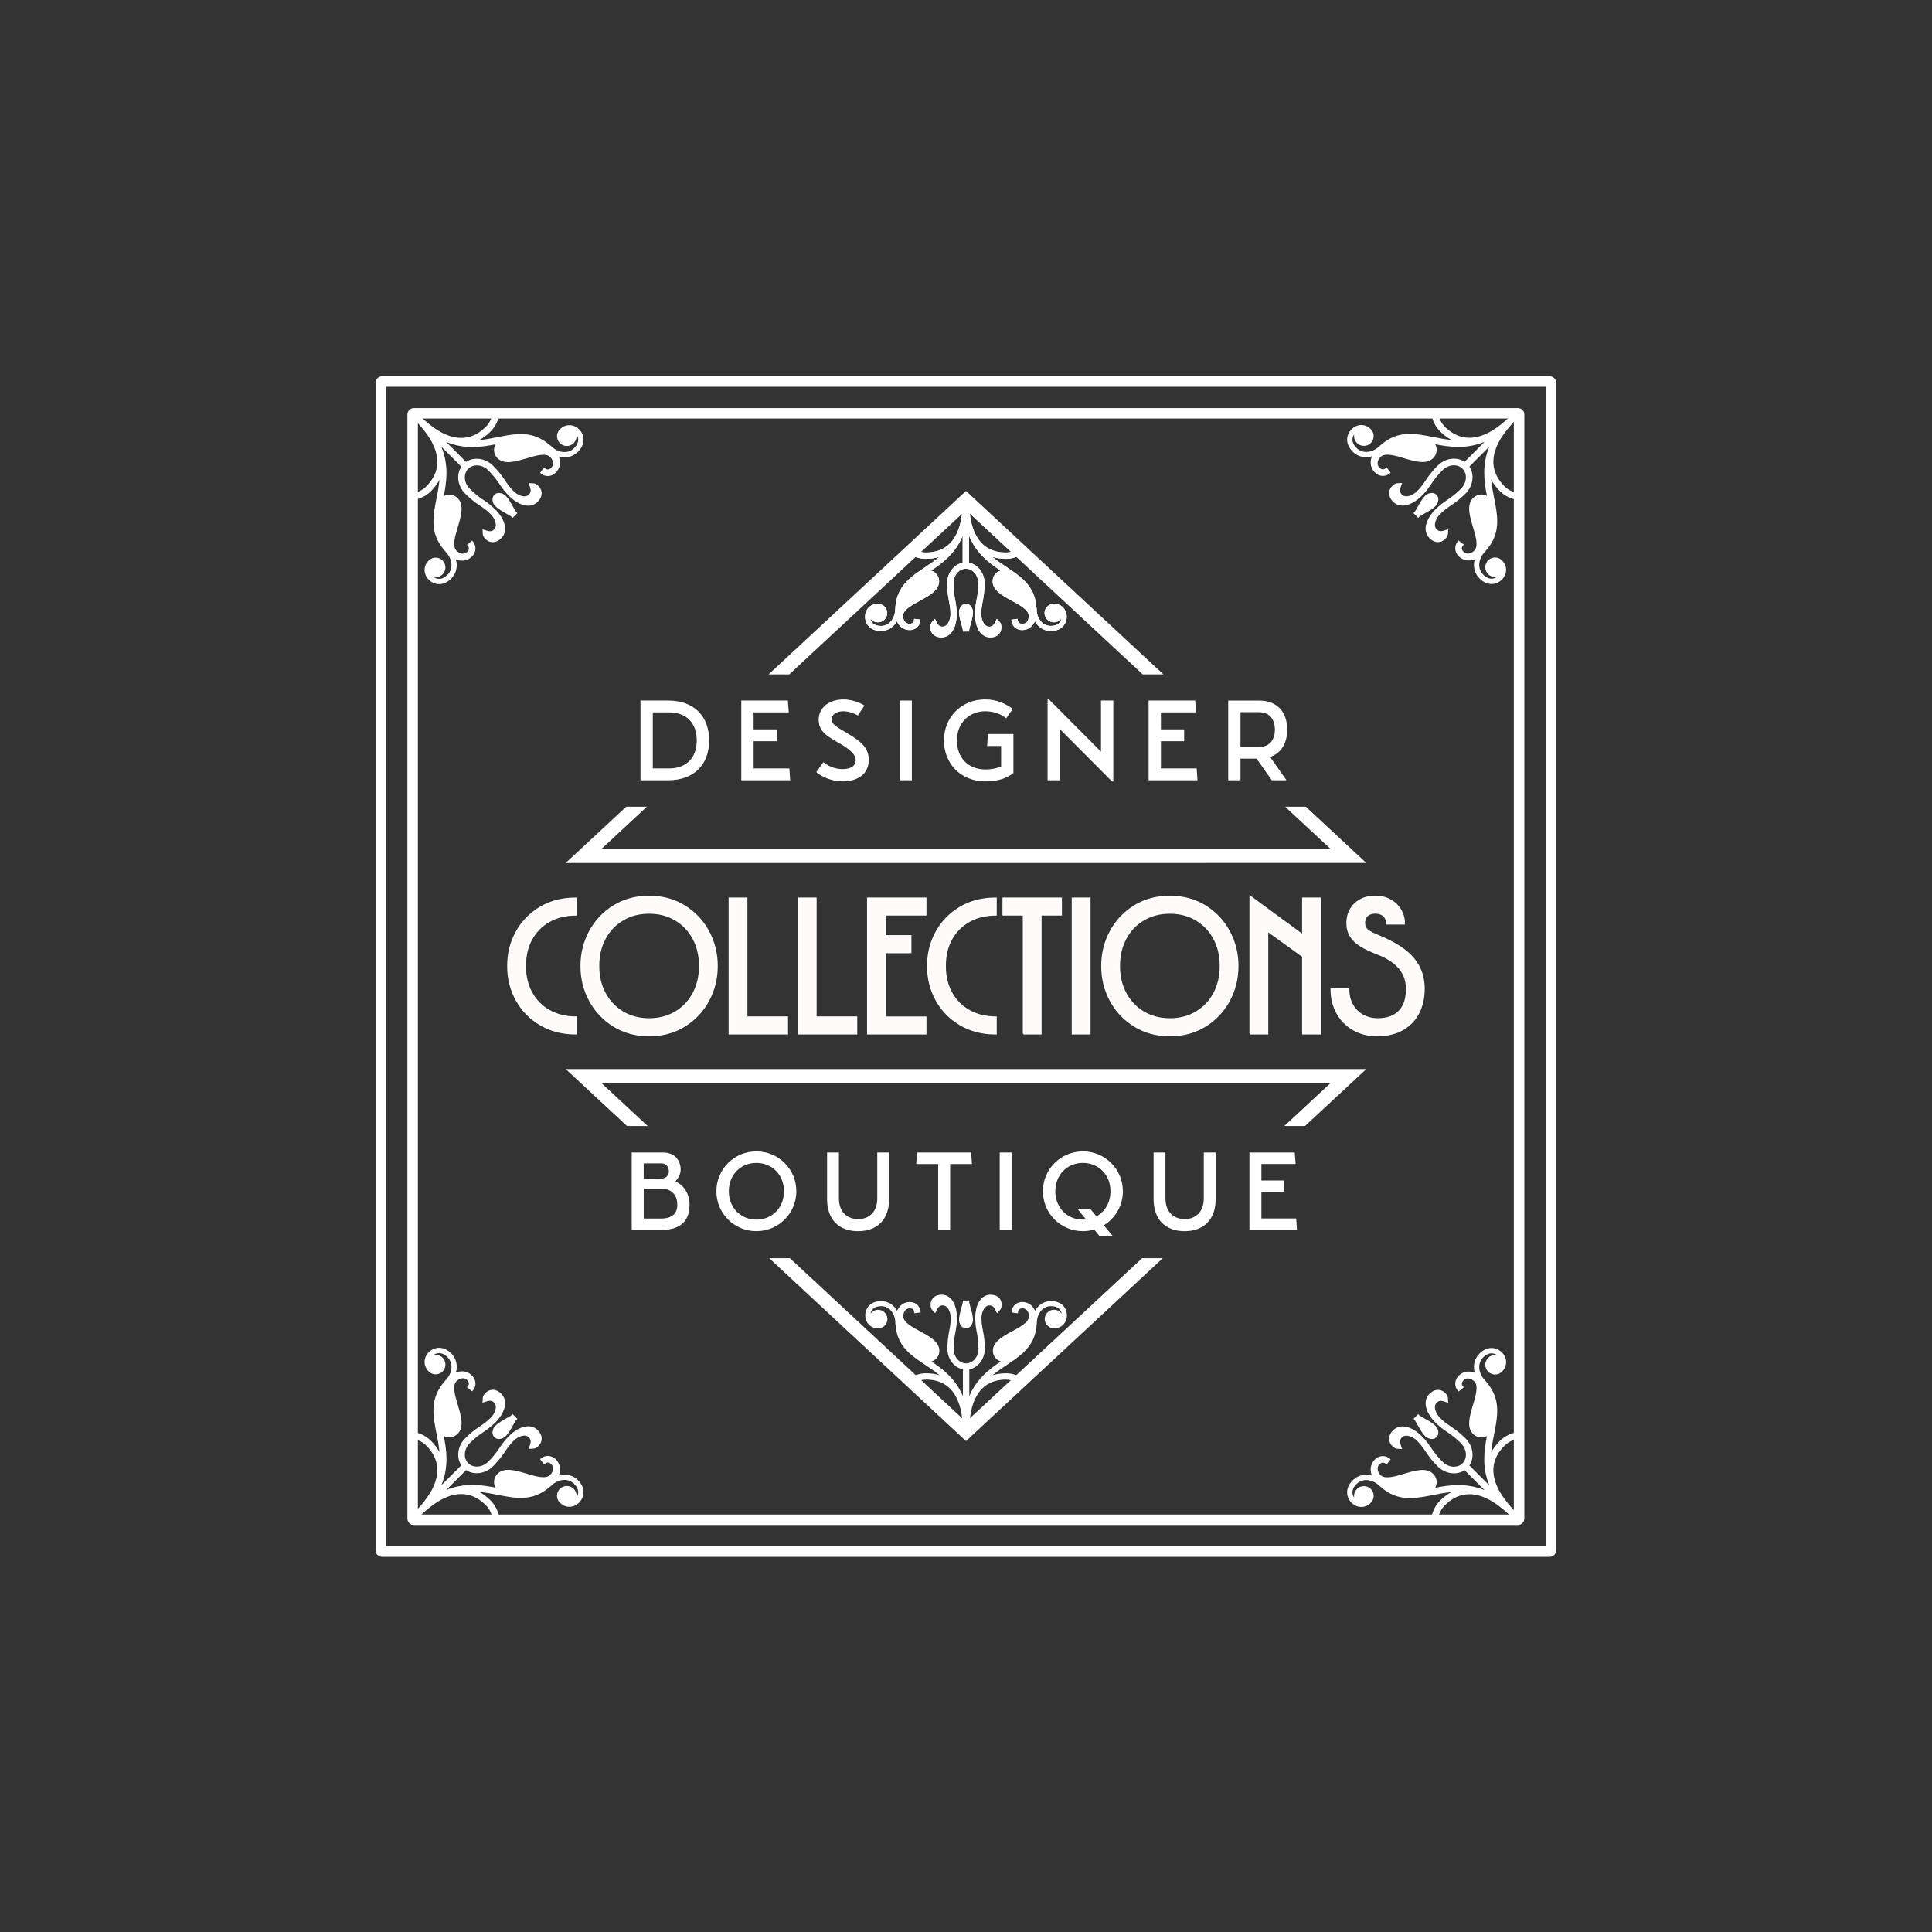 <?xml version="1.0" encoding="UTF-8"?>
<svg id="Collections_Square" data-name="Collections Square" xmlns="http://www.w3.org/2000/svg" viewBox="0 0 627.72 627.72">
  <rect x="0" y="0" width="627.72" height="627.72" fill="#333333" stroke="none"/>
  <defs>
    <style>
      .cls-1 {
        fill: #fff;
      }

      .cls-2 {
        fill: #fffbfb;
        stroke-width: .49px;
      }

      .cls-2, .cls-3 {
        stroke: #fff;
        stroke-miterlimit: 10;
      }

      .cls-3 {
        fill: none;
        stroke-width: 3.41px;
      }
    </style>
  </defs>
  <g>
    <rect class="cls-3" x="123.74" y="123.96" width="380.16" height="380.16" rx=".38" ry=".38" transform="translate(627.85 .22) rotate(90)"/>
    <rect class="cls-3" x="134.07" y="134.29" width="359.49" height="359.49" rx=".38" ry=".38" transform="translate(627.85 .22) rotate(90)"/>
  </g>
  <g>
    <path class="cls-1" d="M491.26,493.03l-.13-.13c-2.44-2.44-4.9-4.34-7.32-5.67l-.13-.06c-5.4-2.79-10.19-2.14-14.25,1.92-1.01,1.01-1.75,2.37-2.14,3.92l-.11,.43-2.06-.74,.09-.35c.46-1.84,1.39-3.49,2.68-4.79,1.17-1.17,2.41-2.1,3.7-2.78-2.14,.18-4.18,.59-6.03,.97-1.48,.29-3.32,.65-5.1,.85l-.38,.04c-1.43,.13-3.6,.24-5.94-.42-1.98-.56-3.87-1.64-5.64-3.21h-.01s-.31-.25-.31-.25c-1.97-1.97-5.29-2.73-7.43-.6-1.96,1.96-1.35,3.6-.76,4.45-.1-.55-.06-1.14,.15-1.69,.17-.43,.42-.81,.74-1.13,.59-.59,1.36-.92,2.17-.94,1.31-.03,2.5,.73,3.01,1.92,.51,1.2,.24,2.58-.69,3.51-2.02,2.02-4.7,1.52-6.2,.02-1.74-1.74-2.31-4.7,.36-7.36,1.61-1.61,3.88-2.15,6.2-1.51-.62-1.59-.5-3.18,.35-4.46,.17-.25,.37-.5,.58-.71,1.72-1.72,3.74-1.24,4.67-.5l.51,.38-1.34,1.73-.49-.42c-.08-.06-.86-.64-1.83,.32-.9,.9-.74,2.37,.38,3.49,1.44,1.44,4.75,.44,7.66-.43,3.58-1.06,7.24-2.15,9.43,.04,1.25,1.25,1.48,3.05,.66,4.51,4.55-.89,9.98-1.71,16.04,.78l-6.49-6.49c-2.53,1.72-6.28,1.23-8.71-1.2-1.46-1.44-2.8-3.07-3.95-4.85l-.08-.12c-.74-1.08-1.43-2.1-2.69-3.36s-3.64-2.41-4.96-1.09c-.58,.58-.71,1.32-.41,2.26l.49,1.48-1.56-.08c-.87-.03-1.99-.99-2.44-2.1-.29-.78-.53-2.3,1.05-3.88,2.58-2.58,6.55-.91,9.34,1.89,1.4,1.4,2.15,2.49,2.96,3.64l.08,.12c1.06,1.65,2.3,3.17,3.7,4.55,1.93,1.93,4.84,2.16,6.5,.5,1.65-1.65,1.43-4.57-.5-6.5-1.38-1.4-2.9-2.64-4.54-3.69-1.27-.88-2.37-1.64-3.78-3.05-2.8-2.8-4.46-6.77-1.89-9.34,1.58-1.58,3.1-1.34,3.87-1.06,1.12,.46,2.08,1.57,2.11,2.45l.08,1.56-1.48-.49c-.93-.3-1.67-.16-2.25,.42-1.32,1.32-.13,3.74,1.09,4.96,1.26,1.26,2.28,1.95,3.36,2.69l.13,.09c1.77,1.16,3.4,2.49,4.84,3.95,2.42,2.42,2.92,6.18,1.19,8.71l6.49,6.49c-2.49-6.06-1.67-11.5-.78-16.04-1.46,.81-3.25,.59-4.51-.66-2.19-2.19-1.1-5.84-.05-9.38,.89-2.97,1.89-6.27,.45-7.71-1.12-1.12-2.59-1.28-3.49-.38-.97,.97-.39,1.75-.32,1.84l.41,.48-1.73,1.34-.39-.51c-.74-.93-1.22-2.94,.5-4.66,.21-.21,.45-.4,.7-.57,1.29-.86,2.88-.97,4.47-.35-.64-2.33-.1-4.59,1.51-6.21,2.67-2.67,5.62-2.1,7.36-.36,1.5,1.5,2,4.18-.02,6.2-.93,.93-2.31,1.2-3.5,.69-1.2-.52-1.95-1.7-1.93-3.01,.02-.81,.35-1.59,.94-2.17,.32-.32,.7-.57,1.12-.73,.56-.21,1.15-.25,1.7-.15-.85-.6-2.48-1.21-4.45,.76-2.14,2.14-1.37,5.45,.6,7.43l.28,.28-.04,.04c1.57,1.77,2.65,3.67,3.21,5.64,.65,2.34,.55,4.51,.42,5.94l-.04,.37c-.2,1.79-.56,3.63-.85,5.11-.37,1.85-.78,3.89-.97,6.03,.69-1.3,1.62-2.54,2.79-3.7,1.29-1.29,2.95-2.22,4.79-2.68l.35-.09,.74,2.06-.43,.11c-1.55,.38-2.9,1.12-3.92,2.14-4.06,4.06-4.7,8.85-1.92,14.24l.07,.15c1.32,2.4,3.23,4.87,5.66,7.3l.13,.13-1.55,1.54Z"/>
    <path class="cls-1" d="M480.99,440.06c-1.9,1.9-2.02,4.47-1.11,6.69-1.69-.95-3.51-1.03-4.93-.08-.23,.16-.45,.33-.64,.53-1.65,1.65-1.03,3.44-.47,4.14l.14,.19,1.07-.83-.14-.17c-.1-.12-.85-1.18,.35-2.37,1.06-1.06,2.77-.91,4.06,.38,1.6,1.6,.62,4.89-.33,8.06-1.03,3.46-2.09,7-.06,9.03,1.37,1.37,3.44,1.36,4.82,0-1.1,5.51-2.28,11.7,1.51,18.88l-8.35-8.35c1.85-2.37,1.46-6.06-.95-8.47-1.44-1.47-3.07-2.78-4.78-3.9-1.13-.78-2.21-1.49-3.54-2.83-1.37-1.37-2.61-4-1.09-5.52,.69-.69,1.57-.86,2.66-.51l.93,.31-.05-.98c-.02-.64-.8-1.66-1.85-2.09-.68-.25-2.02-.47-3.45,.97-2.39,2.39-.76,6.13,1.88,8.78,1.42,1.42,2.54,2.18,3.71,2.99,1.67,1.07,3.22,2.34,4.6,3.75,2.09,2.09,2.31,5.25,.5,7.06-1.81,1.81-4.97,1.59-7.06-.5-1.41-1.38-2.67-2.93-3.75-4.6-.81-1.17-1.57-2.29-2.99-3.71-2.65-2.65-6.39-4.27-8.78-1.88-1.43,1.43-1.22,2.77-.97,3.45,.43,1.05,1.44,1.83,2.09,1.85l.98,.05-.31-.93c-.35-1.09-.18-1.97,.51-2.66,1.53-1.53,4.15-.29,5.52,1.09s2.05,2.41,2.83,3.54c1.12,1.72,2.43,3.34,3.9,4.78,2.41,2.41,6.09,2.8,8.47,.95l8.35,8.35c-7.18-3.79-13.37-2.61-18.88-1.51,1.36-1.38,1.37-3.45,0-4.82-2.03-2.03-5.57-.97-9.03,.06-3.17,.95-6.46,1.93-8.06,.33-1.29-1.29-1.44-2.99-.38-4.06,1.19-1.19,2.25-.44,2.37-.35l.17,.14,.83-1.07-.19-.14c-.7-.56-2.49-1.18-4.14,.47-.19,.19-.37,.42-.53,.64-.94,1.42-.87,3.23,.08,4.93-2.22-.91-4.8-.79-6.69,1.11-2.64,2.64-1.84,5.32-.36,6.8,1.36,1.36,3.79,1.81,5.63-.02,.81-.81,1.05-2.03,.61-3.07-.45-1.05-1.49-1.71-2.64-1.68-1.12,.02-2.12,.74-2.54,1.8-.39,1.06-.11,2.25,.73,3.02-.43-.14-.81-.38-1.13-.7-1.24-1.24-1.8-3.33,.36-5.49,2.31-2.31,5.88-1.51,7.99,.6l.02-.02c1.96,1.81,3.9,2.85,5.76,3.38,2.05,.57,4.01,.57,5.8,.41l.37-.04c1.72-.19,3.49-.54,5.07-.85,2.66-.54,5.39-1.07,8.33-1.07-2.02,.63-3.9,1.83-5.64,3.57-1.29,1.29-2.15,2.89-2.58,4.6l1.3,.47c.39-1.59,1.17-3.03,2.24-4.1,4.2-4.2,9.14-4.87,14.71-1.99l.14,.07c2.48,1.36,4.96,3.29,7.41,5.74l.16,.16,.49-.49,.49-.49-.16-.16c-2.45-2.45-4.38-4.93-5.74-7.41l-.07-.14c-2.87-5.57-2.21-10.51,1.99-14.71,1.07-1.07,2.52-1.85,4.1-2.24l-.47-1.3c-1.72,.43-3.32,1.29-4.6,2.58-1.74,1.74-2.93,3.63-3.57,5.64,0-2.93,.54-5.67,1.07-8.33,.31-1.57,.66-3.35,.85-5.07l.04-.37c.17-1.79,.17-3.75-.41-5.8-.52-1.86-1.56-3.8-3.38-5.76l.02-.02c-2.11-2.11-2.91-5.68-.6-7.99,2.16-2.16,4.25-1.6,5.49-.36,.32,.32,.56,.7,.7,1.13-.76-.83-1.96-1.12-3.02-.73-1.06,.42-1.78,1.42-1.8,2.54-.02,1.15,.63,2.18,1.68,2.64,1.04,.44,2.25,.2,3.07-.61,1.84-1.84,1.38-4.27,.02-5.63-1.48-1.48-4.16-2.28-6.8,.36Z"/>
    <path class="cls-1" d="M466.72,466.94c-1.2,1.2-3,.38-3.7-.32-.89-.89-1.78-2.42-2.6-3.93-.59-1.05-.73-1.22-.75-1.25l-.43-.43,1.54-1.54,.44,.44s.2,.15,1.25,.75c1.51,.82,3.04,1.71,3.93,2.59,.7,.7,1.52,2.51,.32,3.7Z"/>
    <path class="cls-1" d="M466.44,466.66c.99-.99,.26-2.55-.32-3.14-.91-.91-2.59-1.85-3.84-2.53-.49-.27-1.22-.69-1.34-.81l-.16-.16-.49,.49-.49,.49,.16,.16c.12,.12,.54,.85,.81,1.34,.68,1.25,1.62,2.93,2.53,3.84,.58,.58,2.15,1.31,3.14,.32Z"/>
  </g>
  <g>
    <path class="cls-1" d="M134.54,491.48l.13-.13c2.44-2.44,4.34-4.9,5.67-7.32l.06-.13c2.79-5.4,2.14-10.19-1.92-14.25-1.01-1.01-2.37-1.75-3.92-2.14l-.43-.11,.74-2.06,.35,.09c1.84,.46,3.49,1.39,4.79,2.68,1.17,1.17,2.1,2.41,2.78,3.7-.18-2.14-.59-4.18-.97-6.03-.29-1.48-.65-3.32-.85-5.1l-.04-.38c-.13-1.43-.24-3.6,.42-5.94,.56-1.98,1.64-3.87,3.21-5.64h-.01s.26-.32,.26-.32c1.97-1.97,2.73-5.29,.6-7.43-1.96-1.96-3.6-1.35-4.45-.76,.55-.1,1.14-.06,1.69,.15,.43,.17,.81,.42,1.13,.74,.59,.59,.92,1.36,.94,2.17,.03,1.31-.73,2.5-1.92,3.01-1.2,.51-2.58,.24-3.51-.69-2.02-2.02-1.52-4.7-.02-6.2,1.74-1.74,4.7-2.31,7.36,.36,1.61,1.61,2.15,3.88,1.51,6.2,1.59-.62,3.18-.5,4.46,.35,.25,.17,.5,.37,.71,.58,1.72,1.72,1.24,3.74,.5,4.67l-.38,.51-1.73-1.34,.42-.49c.06-.08,.64-.86-.32-1.83-.9-.9-2.37-.74-3.49,.38-1.44,1.44-.44,4.75,.43,7.66,1.06,3.58,2.15,7.24-.04,9.43-1.25,1.25-3.05,1.48-4.51,.66,.89,4.55,1.71,9.98-.78,16.04l6.49-6.49c-1.72-2.53-1.23-6.28,1.2-8.71,1.44-1.46,3.07-2.8,4.85-3.95l.12-.08c1.08-.74,2.1-1.43,3.36-2.69,1.22-1.22,2.41-3.64,1.09-4.96-.58-.58-1.32-.71-2.26-.41l-1.48,.49,.08-1.56c.03-.87,.99-1.99,2.1-2.44,.78-.29,2.3-.53,3.88,1.05,2.58,2.58,.91,6.55-1.89,9.34-1.4,1.4-2.49,2.15-3.64,2.96l-.12,.08c-1.65,1.06-3.17,2.3-4.55,3.7-1.93,1.93-2.16,4.84-.5,6.5,1.65,1.65,4.57,1.43,6.5-.5,1.4-1.38,2.64-2.9,3.69-4.54,.88-1.27,1.64-2.37,3.05-3.78,2.8-2.8,6.77-4.46,9.34-1.89,1.58,1.58,1.34,3.1,1.06,3.87-.46,1.12-1.57,2.08-2.45,2.11l-1.56,.08,.49-1.48c.3-.93,.16-1.67-.42-2.25-1.32-1.32-3.74-.13-4.96,1.09s-1.95,2.28-2.69,3.36l-.09,.13c-1.16,1.77-2.49,3.4-3.95,4.84-2.42,2.42-6.18,2.92-8.71,1.19l-6.49,6.49c6.06-2.49,11.5-1.67,16.04-.78-.81-1.46-.59-3.25,.66-4.51,2.19-2.19,5.84-1.1,9.38-.05,2.97,.89,6.27,1.89,7.71,.45,1.12-1.12,1.28-2.59,.38-3.49-.97-.97-1.75-.39-1.84-.32l-.48,.41-1.34-1.73,.51-.39c.93-.74,2.94-1.22,4.66,.5,.21,.21,.4,.45,.57,.7,.86,1.29,.97,2.88,.35,4.47,2.33-.64,4.59-.1,6.21,1.51,2.67,2.67,2.1,5.62,.36,7.36-1.5,1.5-4.18,2-6.2-.02-.93-.93-1.2-2.31-.69-3.5,.52-1.2,1.7-1.95,3.01-1.93,.81,.02,1.59,.35,2.17,.94,.32,.32,.57,.7,.73,1.12,.21,.56,.25,1.15,.15,1.7,.6-.85,1.21-2.48-.76-4.45-2.14-2.14-5.45-1.37-7.43,.6l-.28,.28-.04-.04c-1.77,1.57-3.67,2.65-5.64,3.21-2.34,.65-4.51,.55-5.94,.42l-.37-.04c-1.79-.2-3.63-.56-5.11-.85-1.85-.37-3.89-.78-6.03-.97,1.3,.69,2.54,1.62,3.7,2.79,1.29,1.29,2.22,2.95,2.68,4.79l.09,.35-2.06,.74-.11-.43c-.38-1.55-1.12-2.9-2.14-3.92-4.06-4.06-8.85-4.7-14.24-1.92l-.15,.07c-2.4,1.32-4.87,3.23-7.3,5.66l-.13,.13-1.54-1.55Z"/>
    <path class="cls-1" d="M187.5,481.21c-1.9-1.9-4.47-2.02-6.69-1.11,.95-1.69,1.03-3.51,.08-4.93-.16-.23-.33-.45-.53-.64-1.65-1.65-3.44-1.03-4.14-.47l-.19,.14,.83,1.07,.17-.14c.12-.1,1.18-.85,2.37,.35,1.06,1.06,.91,2.77-.38,4.06-1.6,1.6-4.89,.62-8.06-.33-3.46-1.03-7-2.09-9.03-.06-1.37,1.37-1.36,3.44,0,4.82-5.51-1.1-11.7-2.28-18.88,1.51l8.35-8.35c2.37,1.85,6.06,1.46,8.47-.95,1.47-1.44,2.78-3.07,3.9-4.78,.78-1.13,1.49-2.21,2.83-3.54s4-2.61,5.52-1.09c.69,.69,.86,1.57,.51,2.66l-.31,.93,.98-.05c.64-.02,1.66-.8,2.09-1.85,.25-.68,.47-2.02-.97-3.45-2.39-2.39-6.13-.76-8.78,1.88-1.42,1.42-2.18,2.54-2.99,3.71-1.07,1.67-2.34,3.22-3.75,4.6-2.09,2.09-5.25,2.31-7.06,.5-1.81-1.81-1.59-4.97,.5-7.06,1.38-1.41,2.93-2.67,4.6-3.75,1.17-.81,2.29-1.57,3.71-2.99,2.65-2.65,4.27-6.39,1.88-8.78-1.43-1.43-2.77-1.22-3.45-.97-1.05,.43-1.83,1.44-1.85,2.09l-.05,.98,.93-.31c1.09-.35,1.97-.18,2.66,.51,1.53,1.53,.29,4.15-1.09,5.52s-2.41,2.05-3.54,2.83c-1.72,1.12-3.34,2.43-4.78,3.9-2.41,2.41-2.8,6.09-.95,8.47l-8.35,8.35c3.79-7.18,2.61-13.37,1.51-18.88,1.38,1.36,3.45,1.37,4.82,0,2.03-2.03,.97-5.57-.06-9.03-.95-3.17-1.93-6.46-.33-8.06,1.29-1.29,2.99-1.44,4.06-.38,1.19,1.19,.44,2.25,.35,2.37l-.14,.17,1.07,.83,.14-.19c.56-.7,1.18-2.49-.47-4.14-.19-.19-.42-.37-.64-.53-1.42-.94-3.23-.87-4.93,.08,.91-2.22,.79-4.8-1.11-6.69-2.64-2.64-5.32-1.84-6.8-.36-1.36,1.36-1.81,3.79,.02,5.63,.81,.81,2.03,1.05,3.07,.61,1.05-.45,1.71-1.49,1.68-2.64-.02-1.12-.74-2.12-1.8-2.54-1.06-.39-2.25-.11-3.02,.73,.14-.43,.38-.81,.7-1.13,1.24-1.24,3.33-1.8,5.49,.36,2.31,2.31,1.51,5.88-.6,7.99l.02,.02c-1.81,1.96-2.85,3.9-3.38,5.76-.57,2.05-.57,4.01-.41,5.8l.04,.37c.19,1.72,.54,3.49,.85,5.07,.54,2.66,1.07,5.39,1.07,8.33-.63-2.02-1.83-3.9-3.57-5.64-1.29-1.29-2.89-2.15-4.6-2.58l-.47,1.3c1.59,.39,3.03,1.17,4.1,2.24,4.2,4.2,4.87,9.14,1.99,14.71l-.07,.14c-1.36,2.48-3.29,4.96-5.74,7.41l-.16,.16,.49,.49,.49,.49,.16-.16c2.45-2.45,4.93-4.38,7.41-5.74l.14-.07c5.57-2.87,10.51-2.21,14.71,1.99,1.07,1.07,1.85,2.52,2.24,4.1l1.3-.47c-.43-1.72-1.29-3.32-2.58-4.6-1.74-1.74-3.63-2.93-5.64-3.57,2.93,0,5.67,.54,8.33,1.07,1.57,.31,3.35,.66,5.07,.85l.37,.04c1.79,.17,3.75,.17,5.8-.41,1.86-.52,3.8-1.56,5.76-3.38l.02,.02c2.11-2.11,5.68-2.91,7.99-.6,2.16,2.16,1.6,4.25,.36,5.49-.32,.32-.7,.56-1.13,.7,.83-.76,1.12-1.96,.73-3.02-.42-1.06-1.42-1.78-2.54-1.8-1.15-.02-2.18,.63-2.64,1.68-.44,1.04-.2,2.25,.61,3.07,1.84,1.84,4.27,1.38,5.63,.02,1.48-1.48,2.28-4.16-.36-6.8Z"/>
    <path class="cls-1" d="M160.62,466.94c-1.2-1.2-.38-3,.32-3.7,.89-.89,2.42-1.78,3.93-2.6,1.05-.59,1.22-.73,1.25-.75l.43-.43,1.54,1.54-.44,.44s-.15,.2-.75,1.25c-.82,1.51-1.71,3.04-2.59,3.93-.7,.7-2.51,1.52-3.7,.32Z"/>
    <path class="cls-1" d="M160.9,466.66c.99,.99,2.55,.26,3.14-.32,.91-.91,1.85-2.59,2.53-3.84,.27-.49,.69-1.22,.81-1.34l.16-.16-.49-.49-.49-.49-.16,.16c-.12,.12-.85,.54-1.34,.81-1.25,.68-2.93,1.62-3.84,2.53-.58,.58-1.31,2.15-.32,3.14Z"/>
  </g>
  <g>
    <path class="cls-1" d="M491.26,134.69l-.13,.13c-2.44,2.44-4.9,4.34-7.32,5.67l-.13,.06c-5.4,2.79-10.19,2.14-14.25-1.92-1.01-1.01-1.75-2.37-2.14-3.92l-.11-.43-2.06,.74,.09,.35c.46,1.84,1.39,3.49,2.68,4.79,1.17,1.17,2.41,2.1,3.7,2.78-2.14-.18-4.18-.59-6.03-.97-1.48-.29-3.32-.65-5.1-.85l-.38-.04c-1.43-.13-3.6-.24-5.94,.42-1.98,.56-3.87,1.64-5.64,3.21h-.01s-.31,.25-.31,.25c-1.97,1.97-5.29,2.73-7.43,.6-1.96-1.96-1.35-3.6-.76-4.45-.1,.55-.06,1.14,.15,1.69,.17,.43,.42,.81,.74,1.13,.59,.59,1.36,.92,2.17,.94,1.31,.03,2.5-.73,3.01-1.92,.51-1.2,.24-2.58-.69-3.51-2.02-2.02-4.7-1.52-6.2-.02-1.74,1.74-2.31,4.7,.36,7.36,1.61,1.61,3.88,2.15,6.2,1.51-.62,1.59-.5,3.18,.35,4.46,.17,.25,.37,.5,.58,.71,1.72,1.72,3.74,1.24,4.67,.5l.51-.38-1.34-1.73-.49,.42c-.08,.06-.86,.64-1.83-.32-.9-.9-.74-2.37,.38-3.49,1.44-1.44,4.75-.44,7.66,.43,3.58,1.06,7.24,2.15,9.43-.04,1.25-1.25,1.48-3.05,.66-4.51,4.55,.89,9.98,1.71,16.04-.78l-6.49,6.49c-2.53-1.72-6.28-1.23-8.71,1.2-1.46,1.44-2.8,3.07-3.95,4.85l-.08,.12c-.74,1.08-1.43,2.1-2.69,3.36s-3.64,2.41-4.96,1.09c-.58-.58-.71-1.32-.41-2.26l.49-1.48-1.56,.08c-.87,.03-1.99,.99-2.44,2.1-.29,.78-.53,2.3,1.05,3.88,2.58,2.58,6.55,.91,9.34-1.89,1.4-1.4,2.15-2.49,2.96-3.64l.08-.12c1.06-1.65,2.3-3.17,3.7-4.55,1.93-1.93,4.84-2.16,6.5-.5,1.65,1.65,1.43,4.57-.5,6.5-1.38,1.4-2.9,2.64-4.54,3.69-1.27,.88-2.37,1.64-3.78,3.05-2.8,2.8-4.46,6.77-1.89,9.34,1.58,1.58,3.1,1.34,3.87,1.06,1.12-.46,2.08-1.57,2.11-2.45l.08-1.56-1.48,.49c-.93,.3-1.67,.16-2.25-.42-1.32-1.32-.13-3.74,1.09-4.96,1.26-1.26,2.28-1.95,3.36-2.69l.13-.09c1.77-1.16,3.4-2.49,4.84-3.95,2.42-2.42,2.92-6.18,1.19-8.71l6.49-6.49c-2.49,6.06-1.67,11.5-.78,16.04-1.46-.81-3.25-.59-4.51,.66-2.19,2.19-1.1,5.84-.05,9.38,.89,2.97,1.89,6.27,.45,7.71-1.12,1.12-2.59,1.28-3.49,.38-.97-.97-.39-1.75-.32-1.84l.41-.48-1.73-1.34-.39,.51c-.74,.93-1.22,2.94,.5,4.66,.21,.21,.45,.4,.7,.57,1.29,.86,2.88,.97,4.47,.35-.64,2.33-.1,4.59,1.51,6.21,2.67,2.67,5.62,2.1,7.36,.36,1.5-1.5,2-4.18-.02-6.2-.93-.93-2.31-1.2-3.5-.69-1.2,.52-1.95,1.7-1.93,3.01,.02,.81,.35,1.59,.94,2.17,.32,.32,.7,.57,1.12,.73,.56,.21,1.15,.25,1.7,.15-.85,.6-2.48,1.21-4.45-.76-2.14-2.14-1.37-5.45,.6-7.43l.28-.28-.04-.04c1.57-1.77,2.65-3.67,3.21-5.64,.65-2.34,.55-4.51,.42-5.94l-.04-.37c-.2-1.79-.56-3.63-.85-5.11-.37-1.85-.78-3.89-.97-6.03,.69,1.3,1.62,2.54,2.79,3.7,1.29,1.29,2.95,2.22,4.79,2.68l.35,.09,.74-2.06-.43-.11c-1.55-.38-2.9-1.12-3.92-2.14-4.06-4.06-4.7-8.85-1.92-14.24l.07-.15c1.32-2.4,3.23-4.87,5.66-7.3l.13-.13-1.55-1.54Z"/>
    <path class="cls-1" d="M480.99,187.65c-1.9-1.9-2.02-4.47-1.11-6.69-1.69,.95-3.51,1.03-4.93,.08-.23-.16-.45-.33-.64-.53-1.65-1.65-1.03-3.44-.47-4.14l.14-.19,1.07,.83-.14,.17c-.1,.12-.85,1.18,.35,2.37,1.06,1.06,2.77,.91,4.06-.38,1.6-1.6,.62-4.89-.33-8.06-1.03-3.46-2.09-7-.06-9.03,1.37-1.37,3.44-1.36,4.82,0-1.1-5.51-2.28-11.7,1.51-18.88l-8.35,8.35c1.85,2.37,1.46,6.06-.95,8.47-1.44,1.47-3.07,2.78-4.78,3.9-1.13,.78-2.21,1.49-3.54,2.83-1.37,1.37-2.61,4-1.09,5.52,.69,.69,1.57,.86,2.66,.51l.93-.31-.05,.98c-.02,.64-.8,1.66-1.85,2.09-.68,.25-2.02,.47-3.45-.97-2.39-2.39-.76-6.13,1.88-8.78,1.42-1.42,2.54-2.18,3.71-2.99,1.67-1.07,3.22-2.34,4.6-3.75,2.09-2.09,2.31-5.25,.5-7.06-1.81-1.81-4.97-1.59-7.06,.5-1.41,1.38-2.67,2.93-3.75,4.6-.81,1.17-1.57,2.29-2.99,3.71-2.65,2.65-6.39,4.27-8.78,1.88-1.43-1.43-1.22-2.77-.97-3.45,.43-1.05,1.44-1.83,2.09-1.85l.98-.05-.31,.93c-.35,1.09-.18,1.97,.51,2.66,1.53,1.53,4.15,.29,5.52-1.09s2.05-2.41,2.83-3.54c1.12-1.72,2.43-3.34,3.9-4.78,2.41-2.41,6.09-2.8,8.47-.95l8.35-8.35c-7.18,3.79-13.37,2.61-18.88,1.51,1.36,1.38,1.37,3.45,0,4.82-2.03,2.03-5.57,.97-9.03-.06-3.17-.95-6.46-1.93-8.06-.33-1.29,1.29-1.44,2.99-.38,4.06,1.19,1.19,2.25,.44,2.37,.35l.17-.14,.83,1.07-.19,.14c-.7,.56-2.49,1.18-4.14-.47-.19-.19-.37-.42-.53-.64-.94-1.42-.87-3.23,.08-4.93-2.22,.91-4.8,.79-6.69-1.11-2.64-2.64-1.84-5.32-.36-6.8,1.36-1.36,3.79-1.81,5.63,.02,.81,.81,1.05,2.03,.61,3.07-.45,1.05-1.49,1.71-2.64,1.68-1.12-.02-2.12-.74-2.54-1.8-.39-1.06-.11-2.25,.73-3.02-.43,.14-.81,.38-1.13,.7-1.24,1.24-1.8,3.33,.36,5.49,2.31,2.31,5.88,1.51,7.99-.6l.02,.02c1.96-1.81,3.9-2.85,5.76-3.38,2.05-.57,4.01-.57,5.8-.41l.37,.04c1.72,.19,3.49,.54,5.07,.85,2.66,.54,5.39,1.07,8.33,1.07-2.02-.63-3.9-1.83-5.64-3.57-1.29-1.29-2.15-2.89-2.58-4.6l1.3-.47c.39,1.59,1.17,3.03,2.24,4.1,4.2,4.2,9.14,4.87,14.71,1.99l.14-.07c2.48-1.36,4.96-3.29,7.41-5.74l.16-.16,.49,.49,.49,.49-.16,.16c-2.45,2.45-4.38,4.93-5.74,7.41l-.07,.14c-2.87,5.57-2.21,10.51,1.99,14.71,1.07,1.07,2.52,1.85,4.1,2.24l-.47,1.3c-1.72-.43-3.32-1.29-4.6-2.58-1.74-1.74-2.93-3.63-3.57-5.64,0,2.93,.54,5.67,1.07,8.33,.31,1.57,.66,3.35,.85,5.07l.04,.37c.17,1.79,.17,3.75-.41,5.8-.52,1.86-1.56,3.8-3.38,5.76l.02,.02c-2.11,2.11-2.91,5.68-.6,7.99,2.16,2.16,4.25,1.6,5.49,.36,.32-.32,.56-.7,.7-1.13-.76,.83-1.96,1.12-3.02,.73-1.06-.42-1.78-1.42-1.8-2.54-.02-1.15,.63-2.18,1.68-2.64,1.04-.44,2.25-.2,3.07,.61,1.84,1.84,1.38,4.27,.02,5.63-1.48,1.48-4.16,2.28-6.8-.36Z"/>
    <path class="cls-1" d="M466.72,160.77c-1.2-1.2-3-.38-3.7,.32-.89,.89-1.78,2.42-2.6,3.93-.59,1.05-.73,1.22-.75,1.25l-.43,.43,1.54,1.54,.44-.44s.2-.15,1.25-.75c1.51-.82,3.04-1.71,3.93-2.59,.7-.7,1.52-2.51,.32-3.7Z"/>
    <path class="cls-1" d="M466.44,161.05c.99,.99,.26,2.55-.32,3.14-.91,.91-2.59,1.85-3.84,2.53-.49,.27-1.22,.69-1.34,.81l-.16,.16-.49-.49-.49-.49,.16-.16c.12-.12,.54-.85,.81-1.34,.68-1.25,1.62-2.93,2.53-3.84,.58-.58,2.15-1.31,3.14-.32Z"/>
  </g>
  <g>
    <path class="cls-1" d="M312.82,162.23v.17c0,3.27-.37,6.2-1.11,8.71l-.04,.13c-1.75,5.49-5.4,8.27-10.84,8.27-1.36,0-2.76-.41-4.06-1.19l-.36-.22-.89,1.87,.3,.18c1.54,.92,3.27,1.41,5.01,1.41,1.57,0,3.02-.21,4.35-.62-1.56,1.31-3.2,2.4-4.69,3.39-1.19,.8-2.67,1.79-3.99,2.85l-.28,.23c-1.05,.87-2.57,2.26-3.71,4.27-.95,1.7-1.5,3.69-1.63,5.93h-.02l-.03,.38c0,2.64-1.71,5.38-4.58,5.38-2.63,0-3.32-1.51-3.49-2.47,.3,.44,.72,.8,1.23,1.04,.4,.18,.82,.26,1.25,.26,.79,0,1.53-.29,2.08-.83,.9-.86,1.19-2.16,.73-3.31-.46-1.15-1.57-1.89-2.82-1.89-2.71,0-4.17,2.13-4.17,4.14,0,2.34,1.6,4.7,5.18,4.7,2.16,0,4.05-1.16,5.17-3.15,.65,1.48,1.79,2.47,3.23,2.76,.28,.05,.58,.09,.86,.09,2.31,0,3.34-1.67,3.46-2.8l.08-.6-2.06-.26-.05,.61c-.01,.09-.15,1.01-1.45,1.01-1.21,0-2.08-1.09-2.08-2.6,0-1.93,2.89-3.48,5.43-4.85,3.11-1.69,6.29-3.42,6.29-6.35,0-1.68-1.06-3.03-2.58-3.47,3.64-2.45,7.84-5.55,10.24-11.28v8.71c-2.85,.54-5.04,3.39-5.04,6.64-.02,1.95,.19,3.94,.6,5.9l.03,.14c.23,1.22,.45,2.37,.45,4.05,0,1.63-.83,4.05-2.6,4.05-.78,0-1.36-.4-1.79-1.23l-.66-1.32-1,1.1c-.56,.6-.67,2-.23,3.04,.33,.72,1.19,1.9,3.31,1.9,3.46,0,5-3.78,5-7.53,0-1.87-.22-3.11-.46-4.43l-.02-.14c-.39-1.81-.59-3.67-.57-5.53,0-2.59,1.8-4.69,4.02-4.69,2.22,0,4.02,2.11,4.02,4.69,.02,1.86-.18,3.72-.57,5.52-.26,1.44-.49,2.69-.49,4.58,0,3.75,1.55,7.53,5,7.53,2.12,0,2.98-1.18,3.3-1.89,.44-1.06,.34-2.45-.23-3.06l-.99-1.09-.66,1.33c-.43,.83-1.01,1.23-1.79,1.23-1.77,0-2.6-2.42-2.6-4.05,0-1.69,.22-2.84,.45-4.05l.03-.15c.41-1.97,.61-3.95,.6-5.9,0-3.25-2.19-6.1-5.04-6.64v-8.71c2.4,5.73,6.59,8.83,10.23,11.28-1.52,.43-2.58,1.78-2.58,3.47,0,2.93,3.18,4.66,6.26,6.33,2.59,1.39,5.47,2.94,5.47,4.87s-.88,2.6-2.08,2.6c-1.3,0-1.43-.92-1.45-1.02l-.05-.59-2.06,.26,.09,.6c.13,1.12,1.16,2.79,3.46,2.79,.28,0,.58-.03,.86-.09,1.44-.29,2.58-1.28,3.23-2.76,1.13,1.99,3.01,3.15,5.17,3.15,3.58,0,5.18-2.36,5.18-4.7,0-2.01-1.46-4.14-4.17-4.14-1.25,0-2.35,.74-2.82,1.88-.46,1.15-.17,2.45,.73,3.31,.56,.53,1.3,.83,2.08,.83,.43,0,.85-.09,1.24-.26,.52-.24,.94-.6,1.24-1.04-.17,.97-.85,2.47-3.49,2.47-2.87,0-4.58-2.74-4.58-5.38v-.38h-.05c-.13-2.24-.68-4.24-1.63-5.93-1.13-2.01-2.65-3.4-3.7-4.27l-.27-.22c-1.33-1.07-2.81-2.06-4-2.85-1.49-.99-3.13-2.08-4.69-3.39,1.33,.41,2.79,.62,4.35,.62,1.74,0,3.47-.49,5.01-1.41l.3-.18-.89-1.87-.36,.22c-1.29,.78-2.7,1.19-4.06,1.19-5.44,0-9.09-2.78-10.84-8.26l-.05-.15c-.73-2.5-1.1-5.43-1.1-8.69v-.18s-2.07,0-2.07,0Z"/>
    <path class="cls-1" d="M341.46,204.64c-2.54,0-4.35-1.65-5.23-3.74-.5,1.78-1.66,3.04-3.25,3.36-.26,.05-.53,.08-.78,.08-2.21,0-2.99-1.62-3.09-2.46l-.03-.22,1.28-.16,.02,.21c.02,.14,.22,1.36,1.82,1.36,1.42,0,2.46-1.25,2.46-2.98,0-2.14-2.86-3.7-5.63-5.18-3.01-1.63-6.1-3.3-6.1-6.02,0-1.84,1.39-3.22,3.23-3.23-4.43-2.96-9.38-6.32-11.65-13.68v11.2c2.83,.35,5.04,3.09,5.04,6.32,.02,1.95-.19,3.92-.59,5.82-.24,1.28-.48,2.48-.48,4.27s.93,4.43,2.98,4.43c.93,0,1.63-.48,2.13-1.44l.42-.83,.62,.69c.42,.45,.58,1.65,.16,2.64-.29,.62-1.04,1.66-2.96,1.66-3.2,0-4.62-3.6-4.62-7.15,0-1.9,.24-3.17,.48-4.5,.4-1.84,.59-3.73,.58-5.6,0-2.8-1.97-5.07-4.4-5.07-2.43,0-4.4,2.27-4.4,5.07-.02,1.87,.18,3.76,.58,5.6,.24,1.33,.48,2.59,.48,4.5,0,3.55-1.42,7.15-4.62,7.15-1.92,0-2.67-1.04-2.96-1.66-.42-.99-.26-2.19,.16-2.64l.62-.69,.42,.83c.5,.96,1.2,1.44,2.13,1.44,2.05,0,2.98-2.59,2.98-4.43,0-1.79-.24-2.99-.48-4.27-.4-1.9-.61-3.87-.59-5.82,0-3.23,2.21-5.97,5.04-6.32v-11.2c-2.27,7.36-7.22,10.72-11.65,13.68,1.84,.02,3.23,1.39,3.23,3.23,0,2.72-3.09,4.38-6.1,6.02-2.77,1.49-5.63,3.04-5.63,5.18,0,1.73,1.04,2.98,2.46,2.98,1.6,0,1.81-1.22,1.82-1.36l.02-.21,1.28,.16-.03,.22c-.1,.85-.88,2.46-3.09,2.46-.26,0-.53-.03-.78-.08-1.58-.32-2.75-1.58-3.25-3.36-.88,2.1-2.69,3.74-5.23,3.74-3.54,0-4.8-2.34-4.8-4.32,0-1.82,1.33-3.76,3.79-3.76,1.09,0,2.06,.66,2.46,1.65,.4,1.01,.14,2.14-.64,2.9-.77,.74-1.92,.93-2.91,.5-.98-.45-1.58-1.44-1.54-2.51-.19,.38-.29,.8-.29,1.23,0,1.66,1.02,3.44,3.92,3.44,3.1,0,4.96-2.93,4.96-5.76h.03c.1-2.53,.7-4.53,1.6-6.13,.99-1.76,2.3-3.07,3.62-4.16l.27-.22c1.28-1.02,2.7-1.98,3.97-2.83,2.14-1.42,4.34-2.9,6.3-4.86-1.78,.93-3.84,1.39-6.18,1.39-1.73,0-3.38-.5-4.82-1.36l.56-1.18c1.33,.8,2.82,1.25,4.26,1.25,5.63,0,9.39-2.86,11.2-8.53l.05-.14c.75-2.58,1.12-5.54,1.12-8.82v-.21h1.31s0,.21,0,.21c0,3.28,.37,6.24,1.12,8.82l.05,.14c1.81,5.66,5.57,8.53,11.2,8.53,1.44,0,2.93-.45,4.26-1.25l.56,1.18c-1.44,.86-3.09,1.36-4.82,1.36-2.34,0-4.4-.46-6.18-1.39,1.97,1.97,4.16,3.44,6.3,4.86,1.26,.85,2.69,1.81,3.97,2.83l.27,.22c1.31,1.09,2.62,2.4,3.62,4.16,.9,1.6,1.5,3.6,1.6,6.13h.03c0,2.83,1.86,5.76,4.96,5.76,2.9,0,3.92-1.78,3.92-3.44,0-.43-.1-.85-.29-1.23,.05,1.07-.56,2.06-1.54,2.51-.99,.43-2.14,.24-2.91-.5-.78-.75-1.04-1.89-.64-2.9,.4-.99,1.38-1.65,2.46-1.65,2.46,0,3.79,1.94,3.79,3.76,0,1.98-1.26,4.32-4.8,4.32Z"/>
    <path class="cls-1" d="M313.86,196.18c-1.6,0-2.27,1.76-2.27,2.7,0,1.2,.43,2.81,.9,4.38,.31,1.1,.33,1.31,.34,1.34v.58h2.07v-.59s.03-.24,.34-1.34c.46-1.57,.89-3.18,.89-4.37,0-.94-.66-2.7-2.27-2.7Z"/>
    <path class="cls-1" d="M313.86,196.56c1.33,0,1.89,1.54,1.89,2.32,0,1.22-.5,2.98-.88,4.27-.14,.51-.35,1.28-.35,1.44v.21h-1.31s0-.21,0-.21c0-.16-.21-.93-.35-1.44-.38-1.3-.88-3.06-.88-4.27,0-.78,.56-2.32,1.89-2.32Z"/>
  </g>
  <g>
    <path class="cls-1" d="M314.89,465.52v-.17c0-3.27,.37-6.2,1.11-8.71l.04-.13c1.75-5.49,5.4-8.27,10.84-8.27,1.36,0,2.76,.41,4.06,1.19l.36,.22,.89-1.87-.3-.18c-1.54-.92-3.27-1.41-5.01-1.41-1.57,0-3.02,.21-4.35,.62,1.56-1.31,3.2-2.4,4.69-3.39,1.19-.8,2.67-1.79,3.99-2.85l.28-.23c1.05-.87,2.57-2.26,3.71-4.27,.95-1.7,1.5-3.69,1.63-5.93h.02s.03-.38,.03-.38c0-2.64,1.71-5.38,4.58-5.38,2.63,0,3.32,1.51,3.49,2.47-.3-.44-.72-.8-1.23-1.04-.4-.18-.82-.26-1.25-.26-.79,0-1.53,.29-2.08,.83-.9,.86-1.19,2.16-.73,3.31,.46,1.15,1.57,1.89,2.82,1.89,2.71,0,4.17-2.13,4.17-4.14,0-2.34-1.6-4.7-5.18-4.7-2.16,0-4.05,1.16-5.17,3.15-.65-1.48-1.79-2.47-3.23-2.76-.28-.05-.58-.09-.86-.09-2.31,0-3.34,1.67-3.46,2.8l-.08,.6,2.06,.26,.05-.61c.01-.09,.15-1.01,1.45-1.01,1.21,0,2.08,1.09,2.08,2.6,0,1.93-2.89,3.48-5.43,4.85-3.11,1.69-6.29,3.42-6.29,6.35,0,1.68,1.06,3.03,2.58,3.47-3.64,2.45-7.84,5.55-10.24,11.28v-8.71c2.85-.54,5.04-3.39,5.04-6.64,.02-1.95-.19-3.94-.6-5.9l-.03-.14c-.23-1.22-.45-2.37-.45-4.05,0-1.63,.83-4.05,2.6-4.05,.78,0,1.36,.4,1.79,1.23l.66,1.32,1-1.1c.56-.6,.67-2,.23-3.04-.33-.72-1.19-1.9-3.31-1.9-3.46,0-5,3.78-5,7.53,0,1.87,.22,3.11,.46,4.43l.02,.14c.39,1.81,.59,3.67,.57,5.53,0,2.59-1.8,4.69-4.02,4.69-2.22,0-4.02-2.11-4.02-4.69-.02-1.86,.18-3.72,.57-5.52,.26-1.44,.49-2.69,.49-4.58,0-3.75-1.55-7.53-5-7.53-2.12,0-2.98,1.18-3.3,1.89-.44,1.06-.34,2.45,.23,3.06l.99,1.09,.66-1.33c.43-.83,1.01-1.23,1.79-1.23,1.77,0,2.6,2.42,2.6,4.05s-.22,2.84-.45,4.05l-.03,.15c-.41,1.97-.61,3.95-.6,5.9,0,3.25,2.19,6.1,5.04,6.64v8.71c-2.4-5.73-6.59-8.83-10.23-11.28,1.52-.43,2.58-1.78,2.58-3.47,0-2.93-3.18-4.66-6.26-6.33-2.59-1.39-5.47-2.94-5.47-4.87,0-1.5,.88-2.6,2.08-2.6,1.3,0,1.43,.92,1.45,1.02l.05,.59,2.06-.26-.09-.6c-.13-1.12-1.16-2.79-3.46-2.79-.28,0-.58,.03-.86,.09-1.44,.29-2.58,1.28-3.23,2.76-1.13-1.99-3.01-3.15-5.17-3.15-3.58,0-5.18,2.36-5.18,4.7,0,2.01,1.46,4.14,4.17,4.14,1.25,0,2.35-.74,2.82-1.88,.46-1.15,.17-2.45-.73-3.31-.56-.53-1.3-.83-2.08-.83-.43,0-.85,.09-1.24,.26-.52,.24-.94,.6-1.24,1.04,.17-.97,.85-2.47,3.49-2.47,2.87,0,4.58,2.74,4.58,5.38v.38s.05,0,.05,0c.13,2.24,.68,4.24,1.63,5.93,1.13,2.01,2.65,3.4,3.7,4.27l.27,.22c1.33,1.07,2.81,2.06,4,2.85,1.49,.99,3.13,2.08,4.69,3.39-1.33-.41-2.79-.62-4.35-.62-1.74,0-3.47,.49-5.01,1.41l-.3,.18,.89,1.87,.36-.22c1.29-.78,2.7-1.19,4.06-1.19,5.44,0,9.09,2.78,10.84,8.26l.05,.15c.73,2.5,1.1,5.43,1.1,8.69v.18s2.07,0,2.07,0Z"/>
    <path class="cls-1" d="M286.26,423.11c2.54,0,4.35,1.65,5.23,3.74,.5-1.78,1.66-3.04,3.25-3.36,.26-.05,.53-.08,.78-.08,2.21,0,2.99,1.62,3.09,2.46l.03,.22-1.28,.16-.02-.21c-.02-.14-.22-1.36-1.82-1.36-1.42,0-2.46,1.25-2.46,2.98,0,2.14,2.86,3.7,5.63,5.18,3.01,1.63,6.1,3.3,6.1,6.02,0,1.84-1.39,3.22-3.23,3.23,4.43,2.96,9.38,6.32,11.65,13.68v-11.2c-2.83-.35-5.04-3.09-5.04-6.32-.02-1.95,.19-3.92,.59-5.82,.24-1.28,.48-2.48,.48-4.27,0-1.84-.93-4.43-2.98-4.43-.93,0-1.63,.48-2.13,1.44l-.42,.83-.62-.69c-.42-.45-.58-1.65-.16-2.64,.29-.62,1.04-1.66,2.96-1.66,3.2,0,4.62,3.6,4.62,7.15,0,1.9-.24,3.17-.48,4.5-.4,1.84-.59,3.73-.58,5.6,0,2.8,1.97,5.07,4.4,5.07,2.43,0,4.4-2.27,4.4-5.07,.02-1.87-.18-3.76-.58-5.6-.24-1.33-.48-2.59-.48-4.5,0-3.55,1.42-7.15,4.62-7.15,1.92,0,2.67,1.04,2.96,1.66,.42,.99,.26,2.19-.16,2.64l-.62,.69-.42-.83c-.5-.96-1.2-1.44-2.13-1.44-2.05,0-2.98,2.59-2.98,4.43,0,1.79,.24,2.99,.48,4.27,.4,1.9,.61,3.87,.59,5.82,0,3.23-2.21,5.97-5.04,6.32v11.2c2.27-7.36,7.22-10.72,11.65-13.68-1.84-.02-3.23-1.39-3.23-3.23,0-2.72,3.09-4.38,6.1-6.02,2.77-1.49,5.63-3.04,5.63-5.18,0-1.73-1.04-2.98-2.46-2.98-1.6,0-1.81,1.22-1.82,1.36l-.02,.21-1.28-.16,.03-.22c.1-.85,.88-2.46,3.09-2.46,.26,0,.53,.03,.78,.08,1.58,.32,2.75,1.58,3.25,3.36,.88-2.1,2.69-3.74,5.23-3.74,3.54,0,4.8,2.34,4.8,4.32,0,1.82-1.33,3.76-3.79,3.76-1.09,0-2.06-.66-2.46-1.65-.4-1.01-.14-2.14,.64-2.9,.77-.74,1.92-.93,2.91-.5,.98,.45,1.58,1.44,1.54,2.51,.19-.38,.29-.8,.29-1.23,0-1.66-1.02-3.44-3.92-3.44-3.1,0-4.96,2.93-4.96,5.76h-.03c-.1,2.53-.7,4.53-1.6,6.13-.99,1.76-2.3,3.07-3.62,4.16l-.27,.22c-1.28,1.02-2.7,1.98-3.97,2.83-2.14,1.42-4.34,2.9-6.3,4.86,1.78-.93,3.84-1.39,6.18-1.39,1.73,0,3.38,.5,4.82,1.36l-.56,1.18c-1.33-.8-2.82-1.25-4.26-1.25-5.63,0-9.39,2.86-11.2,8.53l-.05,.14c-.75,2.58-1.12,5.54-1.12,8.82v.21h-.66s-.66,0-.66,0v-.21c0-3.28-.37-6.24-1.12-8.82l-.05-.14c-1.81-5.66-5.57-8.53-11.2-8.53-1.44,0-2.93,.45-4.26,1.25l-.56-1.18c1.44-.86,3.09-1.36,4.82-1.36,2.34,0,4.4,.46,6.18,1.39-1.97-1.97-4.16-3.44-6.3-4.86-1.26-.85-2.69-1.81-3.97-2.83l-.27-.22c-1.31-1.09-2.62-2.4-3.62-4.16-.9-1.6-1.5-3.6-1.6-6.13h-.03c0-2.83-1.86-5.76-4.96-5.76-2.9,0-3.92,1.78-3.92,3.44,0,.43,.1,.85,.29,1.23-.05-1.07,.56-2.06,1.54-2.51,.99-.43,2.14-.24,2.91,.5,.78,.75,1.04,1.89,.64,2.9-.4,.99-1.38,1.65-2.46,1.65-2.46,0-3.79-1.94-3.79-3.76,0-1.98,1.26-4.32,4.8-4.32Z"/>
    <path class="cls-1" d="M313.86,431.57c1.6,0,2.27-1.76,2.27-2.7,0-1.2-.43-2.81-.9-4.38-.31-1.1-.33-1.31-.34-1.34v-.58s-2.07,0-2.07,0v.59s-.03,.24-.34,1.34c-.46,1.57-.89,3.18-.89,4.37,0,.94,.66,2.7,2.27,2.7Z"/>
    <path class="cls-1" d="M313.86,431.19c-1.33,0-1.89-1.54-1.89-2.32,0-1.22,.5-2.98,.88-4.27,.14-.51,.35-1.28,.35-1.44v-.21h.66s.66,0,.66,0v.21c0,.16,.21,.93,.35,1.44,.38,1.3,.88,3.06,.88,4.27,0,.78-.56,2.32-1.89,2.32Z"/>
  </g>
  <g>
    <path class="cls-1" d="M134.54,136.23l.13,.13c2.44,2.44,4.34,4.9,5.67,7.32l.06,.13c2.79,5.4,2.14,10.19-1.92,14.25-1.01,1.01-2.37,1.75-3.92,2.14l-.43,.11,.74,2.06,.35-.09c1.84-.46,3.49-1.39,4.79-2.68,1.17-1.17,2.1-2.41,2.78-3.7-.18,2.14-.59,4.18-.97,6.03-.29,1.48-.65,3.32-.85,5.1l-.04,.38c-.13,1.43-.24,3.6,.42,5.94,.56,1.98,1.64,3.87,3.21,5.64h-.01s.26,.32,.26,.32c1.97,1.97,2.73,5.29,.6,7.43-1.96,1.96-3.6,1.35-4.45,.76,.55,.1,1.14,.06,1.69-.15,.43-.17,.81-.42,1.13-.74,.59-.59,.92-1.36,.94-2.17,.03-1.31-.73-2.5-1.92-3.01-1.2-.51-2.58-.24-3.51,.69-2.02,2.02-1.52,4.7-.02,6.2,1.74,1.74,4.7,2.31,7.36-.36,1.61-1.61,2.15-3.88,1.51-6.2,1.59,.62,3.18,.5,4.46-.35,.25-.17,.5-.37,.71-.58,1.72-1.72,1.24-3.74,.5-4.67l-.38-.51-1.73,1.34,.42,.49c.06,.08,.64,.86-.32,1.83-.9,.9-2.37,.74-3.49-.38-1.44-1.44-.44-4.75,.43-7.66,1.06-3.58,2.15-7.24-.04-9.43-1.25-1.25-3.05-1.48-4.51-.66,.89-4.55,1.71-9.98-.78-16.04l6.49,6.49c-1.72,2.53-1.23,6.28,1.2,8.71,1.44,1.46,3.07,2.8,4.85,3.95l.12,.08c1.08,.74,2.1,1.43,3.36,2.69,1.22,1.22,2.41,3.64,1.09,4.96-.58,.58-1.32,.71-2.26,.41l-1.48-.49,.08,1.56c.03,.87,.99,1.99,2.1,2.44,.78,.29,2.3,.53,3.88-1.05,2.58-2.58,.91-6.55-1.89-9.34-1.4-1.4-2.49-2.15-3.64-2.96l-.12-.08c-1.65-1.06-3.17-2.3-4.55-3.7-1.93-1.93-2.16-4.84-.5-6.5,1.65-1.65,4.57-1.43,6.5,.5,1.4,1.38,2.64,2.9,3.69,4.54,.88,1.27,1.64,2.37,3.05,3.78,2.8,2.8,6.77,4.46,9.34,1.89,1.58-1.58,1.34-3.1,1.06-3.87-.46-1.12-1.57-2.08-2.45-2.11l-1.56-.08,.49,1.48c.3,.93,.16,1.67-.42,2.25-1.32,1.32-3.74,.13-4.96-1.09-1.26-1.26-1.95-2.28-2.69-3.36l-.09-.13c-1.16-1.77-2.49-3.4-3.95-4.84-2.42-2.42-6.18-2.92-8.71-1.19l-6.49-6.49c6.06,2.49,11.5,1.67,16.04,.78-.81,1.46-.59,3.25,.66,4.51,2.19,2.19,5.84,1.1,9.38,.05,2.97-.89,6.27-1.89,7.71-.45,1.12,1.12,1.28,2.59,.38,3.49-.97,.97-1.75,.39-1.84,.32l-.48-.41-1.34,1.73,.51,.39c.93,.74,2.94,1.22,4.66-.5,.21-.21,.4-.45,.57-.7,.86-1.29,.97-2.88,.35-4.47,2.33,.64,4.59,.1,6.21-1.51,2.67-2.67,2.1-5.62,.36-7.36-1.5-1.5-4.18-2-6.2,.02-.93,.93-1.2,2.31-.69,3.5,.52,1.2,1.7,1.95,3.01,1.93,.81-.02,1.59-.35,2.17-.94,.32-.32,.57-.7,.73-1.12,.21-.56,.25-1.15,.15-1.7,.6,.85,1.21,2.48-.76,4.45-2.14,2.14-5.45,1.37-7.43-.6l-.28-.28-.04,.04c-1.77-1.57-3.67-2.65-5.64-3.21-2.34-.65-4.51-.55-5.94-.42l-.37,.04c-1.79,.2-3.63,.56-5.11,.85-1.85,.37-3.89,.78-6.03,.97,1.3-.69,2.54-1.62,3.7-2.79,1.29-1.29,2.22-2.95,2.68-4.79l.09-.35-2.06-.74-.11,.43c-.38,1.55-1.12,2.9-2.14,3.92-4.06,4.06-8.85,4.7-14.24,1.92l-.15-.07c-2.4-1.32-4.87-3.23-7.3-5.66l-.13-.13-1.54,1.55Z"/>
    <path class="cls-1" d="M187.5,146.5c-1.9,1.9-4.47,2.02-6.69,1.11,.95,1.69,1.03,3.51,.08,4.93-.16,.23-.33,.45-.53,.64-1.65,1.65-3.44,1.03-4.14,.47l-.19-.14,.83-1.07,.17,.14c.12,.1,1.18,.85,2.37-.35,1.06-1.06,.91-2.77-.38-4.06-1.6-1.6-4.89-.62-8.06,.33-3.46,1.03-7,2.09-9.03,.06-1.37-1.37-1.36-3.44,0-4.82-5.51,1.1-11.7,2.28-18.88-1.51l8.35,8.35c2.37-1.85,6.06-1.46,8.47,.95,1.47,1.44,2.78,3.07,3.9,4.78,.78,1.13,1.49,2.21,2.83,3.54s4,2.61,5.52,1.09c.69-.69,.86-1.57,.51-2.66l-.31-.93,.98,.05c.64,.02,1.66,.8,2.09,1.85,.25,.68,.47,2.02-.97,3.45-2.39,2.39-6.13,.76-8.78-1.88-1.42-1.42-2.18-2.54-2.99-3.71-1.07-1.67-2.34-3.22-3.75-4.6-2.09-2.09-5.25-2.31-7.06-.5-1.81,1.81-1.59,4.97,.5,7.06,1.38,1.41,2.93,2.67,4.6,3.75,1.17,.81,2.29,1.57,3.71,2.99,2.65,2.65,4.27,6.39,1.88,8.78-1.43,1.43-2.77,1.22-3.45,.97-1.05-.43-1.83-1.44-1.85-2.09l-.05-.98,.93,.31c1.09,.35,1.97,.18,2.66-.51,1.53-1.53,.29-4.15-1.09-5.52-1.34-1.34-2.41-2.05-3.54-2.83-1.72-1.12-3.34-2.43-4.78-3.9-2.41-2.41-2.8-6.09-.95-8.47l-8.35-8.35c3.79,7.18,2.61,13.37,1.51,18.88,1.38-1.36,3.45-1.37,4.82,0,2.03,2.03,.97,5.57-.06,9.03-.95,3.17-1.93,6.46-.33,8.06,1.29,1.29,2.99,1.44,4.06,.38,1.19-1.19,.44-2.25,.35-2.37l-.14-.17,1.07-.83,.14,.19c.56,.7,1.18,2.49-.47,4.14-.19,.19-.42,.37-.64,.53-1.42,.94-3.23,.87-4.93-.08,.91,2.22,.79,4.8-1.11,6.69-2.64,2.64-5.32,1.84-6.8,.36-1.36-1.36-1.81-3.79,.02-5.63,.81-.81,2.03-1.05,3.07-.61,1.05,.45,1.71,1.49,1.68,2.64-.02,1.12-.74,2.12-1.8,2.54-1.06,.39-2.25,.11-3.02-.73,.14,.43,.38,.81,.7,1.13,1.24,1.24,3.33,1.8,5.49-.36,2.31-2.31,1.51-5.88-.6-7.99l.02-.02c-1.81-1.96-2.85-3.9-3.38-5.76-.57-2.05-.57-4.01-.41-5.8l.04-.37c.19-1.72,.54-3.49,.85-5.07,.54-2.66,1.07-5.39,1.07-8.33-.63,2.02-1.83,3.9-3.57,5.64-1.29,1.29-2.89,2.15-4.6,2.58l-.47-1.3c1.59-.39,3.03-1.17,4.1-2.24,4.2-4.2,4.87-9.14,1.99-14.71l-.07-.14c-1.36-2.48-3.29-4.96-5.74-7.41l-.16-.16,.49-.49,.49-.49,.16,.16c2.45,2.45,4.93,4.38,7.41,5.74l.14,.07c5.57,2.87,10.51,2.21,14.71-1.99,1.07-1.07,1.85-2.52,2.24-4.1l1.3,.47c-.43,1.72-1.29,3.32-2.58,4.6-1.74,1.74-3.63,2.93-5.64,3.57,2.93,0,5.67-.54,8.33-1.07,1.57-.31,3.35-.66,5.07-.85l.37-.04c1.79-.17,3.75-.17,5.8,.41,1.86,.52,3.8,1.56,5.76,3.38l.02-.02c2.11,2.11,5.68,2.91,7.99,.6,2.16-2.16,1.6-4.25,.36-5.49-.32-.32-.7-.56-1.13-.7,.83,.76,1.12,1.96,.73,3.02-.42,1.06-1.42,1.78-2.54,1.8-1.15,.02-2.18-.63-2.64-1.68-.44-1.04-.2-2.25,.61-3.07,1.84-1.84,4.27-1.38,5.63-.02,1.48,1.48,2.28,4.16-.36,6.8Z"/>
    <path class="cls-1" d="M160.62,160.77c-1.2,1.2-.38,3,.32,3.7,.89,.89,2.42,1.78,3.93,2.6,1.05,.59,1.22,.73,1.25,.75l.43,.43,1.54-1.54-.44-.44s-.15-.2-.75-1.25c-.82-1.51-1.71-3.04-2.59-3.93-.7-.7-2.51-1.52-3.7-.32Z"/>
    <path class="cls-1" d="M160.9,161.05c.99-.99,2.55-.26,3.14,.32,.91,.91,1.85,2.59,2.53,3.84,.27,.49,.69,1.22,.81,1.34l.16,.16-.49,.49-.49,.49-.16-.16c-.12-.12-.85-.54-1.34-.81-1.25-.68-2.93-1.62-3.84-2.53-.58-.58-1.31-2.15-.32-3.14Z"/>
  </g>
  <path class="cls-1" d="M424.27,262.11h-6.72l14.74,13.7H195.43l14.74-13.7h-6.71l-19.67,18.28H443.94l-19.67-18.28Zm-110.41-96.36l57.43,53.37h6.72l-64.15-59.61-64.14,59.61h6.71l57.43-53.37Z"/>
  <g>
    <path class="cls-1" d="M230.41,240.56c0,7.77-4.81,12.95-13.32,12.95h-8.99v-25.9h8.99c8.51,0,13.32,5.18,13.32,12.95Zm-4.03,0c0-5.7-3.4-9.1-9.03-9.1h-5.25v18.21h5.25c5.62,0,9.03-3.4,9.03-9.1Z"/>
    <path class="cls-1" d="M256.72,253.51h-15.87v-25.9h15.13l.3,3.85h-11.43v5.51h7.55v3.85h-7.55v8.84h11.62l.26,3.85Z"/>
    <path class="cls-1" d="M265.23,250.85l2.29-3.22c1.15,1.04,3.59,2.26,6.18,2.26,2.74,0,4.33-1,4.33-3,0-1.63-1.78-3.44-5.66-5.59-4.81-2.66-6.37-4.29-6.37-7.55,0-3.7,3.22-6.51,8.14-6.51,2.11,0,5.03,.85,6.73,2l-2.15,3.26c-1.15-.78-3.22-1.41-4.63-1.41-2.52,0-3.85,1.15-3.85,2.63s.96,2.11,5.03,4.51c5.22,3.07,6.99,5.18,6.99,8.73,0,4.29-3.26,6.92-8.58,6.92-3.44,0-6.92-1.59-8.47-3.03Z"/>
    <path class="cls-1" d="M292.27,227.61h4v25.9h-4v-25.9Z"/>
    <path class="cls-1" d="M329.27,251.18c-2.07,1.52-4.66,2.7-9.07,2.7-8.21,0-13.51-5.92-13.51-13.32s5.55-13.32,13.4-13.32c3.7,0,6.62,1.33,8.95,3.11l-2.11,3.03c-2.03-1.59-4.4-2.29-6.84-2.29-5.14,0-9.18,3.77-9.18,9.47s3.7,9.44,9.29,9.44c2,0,3.66-.37,5.07-.96v-6.66h-4.55l.26-3.89h8.29v12.69Z"/>
    <path class="cls-1" d="M361.72,227.61v26.27h-.44l-16.91-16.98v16.61h-4v-26.27h.44l16.91,16.98v-16.61h4Z"/>
    <path class="cls-1" d="M389.06,253.51h-15.87v-25.9h15.13l.3,3.85h-11.43v5.51h7.55v3.85h-7.55v8.84h11.62l.26,3.85Z"/>
    <path class="cls-1" d="M412.67,245.93l5.33,7.59h-4.77l-4.96-7.03h-5.22v7.03h-4v-25.9h10.07c6.14,0,9.1,4.03,9.1,9.44,0,4.22-1.81,7.62-5.55,8.88Zm-9.62-3.22h5.96c3.74,0,5.22-2.66,5.22-5.66s-1.48-5.66-5.22-5.66h-5.96v11.32Z"/>
  </g>
  <path class="cls-1" d="M183.79,347.33l19.94,18.53h6.71l-15.01-13.95h236.86l-15.01,13.95h6.72l19.94-18.53H183.79Zm130.07,114.64l-57.22-53.18h-6.72l63.94,59.42,63.94-59.42h-6.72l-57.22,53.18Z"/>
  <g id="fNXXxpOjRxEESpTh30J2D" vector-effect="non-scaling-stroke">
    <path id="_-EFfwOCzAu9XEw2j1vXX1" data-name="-EFfwOCzAu9XEw2j1vXX1" class="cls-2" d="M187.04,335.86c-4.27,0-8.07-.98-11.42-2.93-3.34-1.96-5.94-4.6-7.8-7.95-1.85-3.35-2.79-7-2.79-10.97v-.29c0-3.97,.93-7.63,2.79-10.97,1.86-3.35,4.46-5.99,7.78-7.95,3.33-1.96,7.13-2.93,11.39-2.93h.19v5.38h-.15c-3.22,0-6.08,.69-8.55,2.08-2.48,1.39-4.4,3.32-5.77,5.81-1.37,2.49-2.05,5.36-2.05,8.58v.29c0,3.23,.69,6.09,2.08,8.58,1.38,2.49,3.31,4.43,5.79,5.81,2.48,1.39,5.33,2.08,8.56,2.08h.09v5.38h-.15Zm23.81,.59c-4.24,0-8.03-1.02-11.39-3.08-3.36-2.06-5.97-4.8-7.82-8.24-1.86-3.44-2.79-7.15-2.79-11.12v-.29c0-3.97,.93-7.68,2.79-11.12,1.85-3.44,4.46-6.19,7.79-8.24,3.35-2.06,7.13-3.08,11.37-3.08h.19c4.24,0,8.03,1.02,11.37,3.08,3.35,2.06,5.95,4.8,7.8,8.24,1.85,3.44,2.79,7.15,2.79,11.12v.29c0,3.97-.93,7.68-2.79,11.12-1.86,3.44-4.46,6.19-7.8,8.24-3.35,2.06-7.13,3.08-11.37,3.08h-.15Zm.1-5.38c3.19,0,6.04-.75,8.53-2.23,2.49-1.48,4.42-3.52,5.8-6.12,1.37-2.58,2.06-5.5,2.06-8.72v-.29c0-3.23-.68-6.14-2.06-8.72-1.37-2.59-3.31-4.63-5.8-6.12-2.49-1.48-5.34-2.23-8.53-2.23h-.1c-3.19,0-6.04,.75-8.53,2.23s-4.42,3.52-5.79,6.12c-1.37,2.58-2.06,5.5-2.06,8.72v.29c0,3.23,.69,6.14,2.08,8.72,1.38,2.59,3.32,4.63,5.81,6.12,2.49,1.48,5.34,2.23,8.54,2.23h.05Zm26.02,4.79v-44.01h5.62v38.63h13.2v5.38h-18.82Zm22.49,0v-44.01h5.62v38.63h13.2v5.38h-18.82Zm22.49,0v-44.01h18.82v5.38h-13.2v6.85h8.31v5.38h-8.31v21.03h13.2v5.38h-18.82Zm41.51,0c-4.27,0-8.07-.98-11.42-2.93-3.34-1.96-5.94-4.6-7.8-7.95-1.85-3.35-2.79-7-2.79-10.97v-.29c0-3.97,.93-7.63,2.79-10.97,1.86-3.35,4.46-5.99,7.78-7.95,3.33-1.96,7.13-2.93,11.39-2.93h.19v5.38h-.15c-3.22,0-6.08,.69-8.55,2.08s-4.4,3.32-5.77,5.81c-1.37,2.49-2.05,5.36-2.05,8.58v.29c0,3.23,.69,6.09,2.08,8.58,1.38,2.49,3.31,4.43,5.79,5.81,2.48,1.39,5.33,2.08,8.56,2.08h.09v5.38h-.15Zm9.1,0v-38.63h-6.6v-5.38h18.82v5.38h-6.6v38.63h-5.63Zm15.9,0v-44.01h5.62v44.01h-5.62Zm31.58,.59c-4.24,0-8.03-1.02-11.39-3.08-3.36-2.06-5.97-4.8-7.82-8.24-1.86-3.44-2.79-7.15-2.79-11.12v-.29c0-3.97,.93-7.68,2.79-11.12,1.86-3.44,4.46-6.19,7.79-8.24,3.35-2.06,7.13-3.08,11.37-3.08h.19c4.24,0,8.03,1.02,11.37,3.08,3.35,2.06,5.95,4.8,7.8,8.24,1.85,3.44,2.79,7.15,2.79,11.12v.29c0,3.97-.93,7.68-2.79,11.12-1.86,3.44-4.46,6.19-7.8,8.24-3.35,2.06-7.13,3.08-11.37,3.08h-.15Zm.1-5.38c3.19,0,6.04-.75,8.53-2.23,2.49-1.48,4.42-3.52,5.8-6.12,1.37-2.58,2.06-5.5,2.06-8.72v-.29c0-3.23-.68-6.14-2.06-8.72-1.37-2.59-3.31-4.63-5.8-6.12-2.49-1.48-5.34-2.23-8.53-2.23h-.1c-3.19,0-6.04,.75-8.53,2.23-2.49,1.48-4.42,3.52-5.79,6.12-1.37,2.58-2.06,5.5-2.06,8.72v.29c0,3.23,.69,6.14,2.08,8.72,1.38,2.59,3.32,4.63,5.81,6.12,2.49,1.48,5.34,2.23,8.54,2.23h.05Zm26.06,4.79v-44.6l17.11,12.57v-11.98h5.62v44.01h-5.62v-25.13l-11.49-8.27v33.4h-5.62Zm41.42,.59c-3.13,0-5.83-.68-8.1-2.06-2.26-1.37-3.99-3.18-5.18-5.43-1.19-2.25-1.79-4.68-1.79-7.29v-.34h5.62v.19c0,1.85,.41,3.52,1.23,4.97,.81,1.45,1.93,2.57,3.37,3.37,1.44,.8,3.05,1.2,4.84,1.2,2.12,0,3.88-.4,5.28-1.18,1.4-.78,2.44-1.89,3.14-3.35,.68-1.45,1.02-3.18,1.02-5.21,0-1.7-.33-3.24-1-4.65-.67-1.4-1.7-2.67-3.1-3.81-1.4-1.14-3.21-2.13-5.43-2.98-2.28-.88-4.12-1.76-5.52-2.64-1.4-.88-2.47-1.92-3.21-3.11-.74-1.19-1.1-2.62-1.1-4.32,0-1.56,.36-2.99,1.08-4.28,.71-1.29,1.76-2.32,3.15-3.1,1.39-.78,3.04-1.18,4.97-1.18,1.79,0,3.39,.4,4.81,1.18,1.42,.78,2.52,1.84,3.32,3.17,.8,1.33,1.2,2.77,1.2,4.31v.24h-5.63c0-.78-.16-1.44-.47-1.96-.3-.52-.74-.92-1.29-1.17-.56-.26-1.21-.4-1.96-.4s-1.39,.12-1.91,.37c-.52,.24-.93,.61-1.23,1.09-.29,.49-.43,1.09-.43,1.82,0,.61,.13,1.14,.39,1.58,.26,.44,.68,.84,1.27,1.2,.58,.36,1.4,.75,2.44,1.17,3.52,1.44,6.4,2.97,8.63,4.62,2.23,1.65,3.89,3.52,4.98,5.63,1.09,2.1,1.64,4.5,1.64,7.21,0,2.86-.57,5.44-1.71,7.72-1.14,2.28-2.85,4.08-5.11,5.4-2.27,1.33-5.01,1.99-8.24,1.99Z" vector-effect="non-scaling-stroke"/>
  </g>
  <g>
    <path class="cls-1" d="M312.82,162.23v.17c0,3.27-.37,6.2-1.11,8.71l-.04,.13c-1.75,5.49-5.4,8.27-10.84,8.27-1.36,0-2.76-.41-4.06-1.19l-.36-.22-.89,1.87,.3,.18c1.54,.92,3.27,1.41,5.01,1.41,1.57,0,3.02-.21,4.35-.62-1.56,1.31-3.2,2.4-4.69,3.39-1.19,.8-2.67,1.79-3.99,2.85l-.28,.23c-1.05,.87-2.57,2.26-3.71,4.27-.95,1.7-1.5,3.69-1.63,5.93h-.02l-.03,.38c0,2.64-1.71,5.38-4.58,5.38-2.63,0-3.32-1.51-3.49-2.47,.3,.44,.72,.8,1.23,1.04,.4,.18,.82,.26,1.25,.26,.79,0,1.53-.29,2.08-.83,.9-.86,1.19-2.16,.73-3.31-.46-1.15-1.57-1.89-2.82-1.89-2.71,0-4.17,2.13-4.17,4.14,0,2.34,1.6,4.7,5.18,4.7,2.16,0,4.05-1.16,5.17-3.15,.65,1.48,1.79,2.47,3.23,2.76,.28,.05,.58,.09,.86,.09,2.31,0,3.34-1.67,3.46-2.8l.08-.6-2.06-.26-.05,.61c-.01,.09-.15,1.01-1.45,1.01-1.21,0-2.08-1.09-2.08-2.6,0-1.93,2.89-3.48,5.43-4.85,3.11-1.69,6.29-3.42,6.29-6.35,0-1.68-1.06-3.03-2.58-3.47,3.64-2.45,7.84-5.55,10.24-11.28v8.71c-2.85,.54-5.04,3.39-5.04,6.64-.02,1.95,.19,3.94,.6,5.9l.03,.14c.23,1.22,.45,2.37,.45,4.05,0,1.63-.83,4.05-2.6,4.05-.78,0-1.36-.4-1.79-1.23l-.66-1.32-1,1.1c-.56,.6-.67,2-.23,3.04,.33,.72,1.19,1.9,3.31,1.9,3.46,0,5-3.78,5-7.53,0-1.87-.22-3.11-.46-4.43l-.02-.14c-.39-1.81-.59-3.67-.57-5.53,0-2.59,1.8-4.69,4.02-4.69,2.22,0,4.02,2.11,4.02,4.69,.02,1.86-.18,3.72-.57,5.52-.26,1.44-.49,2.69-.49,4.58,0,3.75,1.55,7.53,5,7.53,2.12,0,2.98-1.18,3.3-1.89,.44-1.06,.34-2.45-.23-3.06l-.99-1.09-.66,1.33c-.43,.83-1.01,1.23-1.79,1.23-1.77,0-2.6-2.42-2.6-4.05,0-1.69,.22-2.84,.45-4.05l.03-.15c.41-1.97,.61-3.95,.6-5.9,0-3.25-2.19-6.1-5.04-6.64v-8.71c2.4,5.73,6.59,8.83,10.23,11.28-1.52,.43-2.58,1.78-2.58,3.47,0,2.93,3.18,4.66,6.26,6.33,2.59,1.39,5.47,2.94,5.47,4.87s-.88,2.6-2.08,2.6c-1.3,0-1.43-.92-1.45-1.02l-.05-.59-2.06,.26,.09,.6c.13,1.12,1.16,2.79,3.46,2.79,.28,0,.58-.03,.86-.09,1.44-.29,2.58-1.28,3.23-2.76,1.13,1.99,3.01,3.15,5.17,3.15,3.58,0,5.18-2.36,5.18-4.7,0-2.01-1.46-4.14-4.17-4.14-1.25,0-2.35,.74-2.82,1.88-.46,1.15-.17,2.45,.73,3.31,.56,.53,1.3,.83,2.08,.83,.43,0,.85-.09,1.24-.26,.52-.24,.94-.6,1.24-1.04-.17,.97-.85,2.47-3.49,2.47-2.87,0-4.58-2.74-4.58-5.38v-.38h-.05c-.13-2.24-.68-4.24-1.63-5.93-1.13-2.01-2.65-3.4-3.7-4.27l-.27-.22c-1.33-1.07-2.81-2.06-4-2.85-1.49-.99-3.13-2.08-4.69-3.39,1.33,.41,2.79,.62,4.35,.62,1.74,0,3.47-.49,5.01-1.41l.3-.18-.89-1.87-.36,.22c-1.29,.78-2.7,1.19-4.06,1.19-5.44,0-9.09-2.78-10.84-8.26l-.05-.15c-.73-2.5-1.1-5.43-1.1-8.69v-.18s-2.07,0-2.07,0Z"/>
    <path class="cls-1" d="M341.46,204.64c-2.54,0-4.35-1.65-5.23-3.74-.5,1.78-1.66,3.04-3.25,3.36-.26,.05-.53,.08-.78,.08-2.21,0-2.99-1.62-3.09-2.46l-.03-.22,1.28-.16,.02,.21c.02,.14,.22,1.36,1.82,1.36,1.42,0,2.46-1.25,2.46-2.98,0-2.14-2.86-3.7-5.63-5.18-3.01-1.63-6.1-3.3-6.1-6.02,0-1.84,1.39-3.22,3.23-3.23-4.43-2.96-9.38-6.32-11.65-13.68v11.2c2.83,.35,5.04,3.09,5.04,6.32,.02,1.95-.19,3.92-.59,5.82-.24,1.28-.48,2.48-.48,4.27s.93,4.43,2.98,4.43c.93,0,1.63-.48,2.13-1.44l.42-.83,.62,.69c.42,.45,.58,1.65,.16,2.64-.29,.62-1.04,1.66-2.96,1.66-3.2,0-4.62-3.6-4.62-7.15,0-1.9,.24-3.17,.48-4.5,.4-1.84,.59-3.73,.58-5.6,0-2.8-1.97-5.07-4.4-5.07-2.43,0-4.4,2.27-4.4,5.07-.02,1.87,.18,3.76,.58,5.6,.24,1.33,.48,2.59,.48,4.5,0,3.55-1.42,7.15-4.62,7.15-1.92,0-2.67-1.04-2.96-1.66-.42-.99-.26-2.19,.16-2.64l.62-.69,.42,.83c.5,.96,1.2,1.44,2.13,1.44,2.05,0,2.98-2.59,2.98-4.43,0-1.79-.24-2.99-.48-4.27-.4-1.9-.61-3.87-.59-5.82,0-3.23,2.21-5.97,5.04-6.32v-11.2c-2.27,7.36-7.22,10.72-11.65,13.68,1.84,.02,3.23,1.39,3.23,3.23,0,2.72-3.09,4.38-6.1,6.02-2.77,1.49-5.63,3.04-5.63,5.18,0,1.73,1.04,2.98,2.46,2.98,1.6,0,1.81-1.22,1.82-1.36l.02-.21,1.28,.16-.03,.22c-.1,.85-.88,2.46-3.09,2.46-.26,0-.53-.03-.78-.08-1.58-.32-2.75-1.58-3.25-3.36-.88,2.1-2.69,3.74-5.23,3.74-3.54,0-4.8-2.34-4.8-4.32,0-1.82,1.33-3.76,3.79-3.76,1.09,0,2.06,.66,2.46,1.65,.4,1.01,.14,2.14-.64,2.9-.77,.74-1.92,.93-2.91,.5-.98-.45-1.58-1.44-1.54-2.51-.19,.38-.29,.8-.29,1.23,0,1.66,1.02,3.44,3.92,3.44,3.1,0,4.96-2.93,4.96-5.76h.03c.1-2.53,.7-4.53,1.6-6.13,.99-1.76,2.3-3.07,3.62-4.16l.27-.22c1.28-1.02,2.7-1.98,3.97-2.83,2.14-1.42,4.34-2.9,6.3-4.86-1.78,.93-3.84,1.39-6.18,1.39-1.73,0-3.38-.5-4.82-1.36l.56-1.18c1.33,.8,2.82,1.25,4.26,1.25,5.63,0,9.39-2.86,11.2-8.53l.05-.14c.75-2.58,1.12-5.54,1.12-8.82v-.21h1.31s0,.21,0,.21c0,3.28,.37,6.24,1.12,8.82l.05,.14c1.81,5.66,5.57,8.53,11.2,8.53,1.44,0,2.93-.45,4.26-1.25l.56,1.18c-1.44,.86-3.09,1.36-4.82,1.36-2.34,0-4.4-.46-6.18-1.39,1.97,1.97,4.16,3.44,6.3,4.86,1.26,.85,2.69,1.81,3.97,2.83l.27,.22c1.31,1.09,2.62,2.4,3.62,4.16,.9,1.6,1.5,3.6,1.6,6.13h.03c0,2.83,1.86,5.76,4.96,5.76,2.9,0,3.92-1.78,3.92-3.44,0-.43-.1-.85-.29-1.23,.05,1.07-.56,2.06-1.54,2.51-.99,.43-2.14,.24-2.91-.5-.78-.75-1.04-1.89-.64-2.9,.4-.99,1.38-1.65,2.46-1.65,2.46,0,3.79,1.94,3.79,3.76,0,1.98-1.26,4.32-4.8,4.32Z"/>
    <path class="cls-1" d="M313.86,196.18c-1.6,0-2.27,1.76-2.27,2.7,0,1.2,.43,2.81,.9,4.38,.31,1.1,.33,1.31,.34,1.34v.58h2.07v-.59s.03-.24,.34-1.34c.46-1.57,.89-3.18,.89-4.37,0-.94-.66-2.7-2.27-2.7Z"/>
    <path class="cls-1" d="M313.86,196.56c1.33,0,1.89,1.54,1.89,2.32,0,1.22-.5,2.98-.88,4.27-.14,.51-.35,1.28-.35,1.44v.21h-1.31s0-.21,0-.21c0-.16-.21-.93-.35-1.44-.38-1.3-.88-3.06-.88-4.27,0-.78,.56-2.32,1.89-2.32Z"/>
  </g>
  <g>
    <path class="cls-1" d="M224.04,391.45c0,4.28-1.98,8.06-9,8.21h-9.79v-25.2h10.22c4.43,0,5.69,3.38,5.69,5.47,0,1.8-1.04,3.13-1.73,3.92,2.95,1.33,4.61,4.18,4.61,7.6Zm-14.9-8.46h5.18c2.23,0,2.99-1.12,2.99-2.56,0-1.01-.68-2.45-2.38-2.45h-5.79v5Zm10.91,8.46c0-3.2-1.8-5.26-5.36-5.26h-5.54v9.72h5.62c3.67,0,5.29-1.69,5.29-4.46Z"/>
    <path class="cls-1" d="M232.76,387.05c0-7.2,5.79-12.96,12.99-12.96s12.99,5.76,12.99,12.96-5.79,12.96-12.99,12.96-12.99-5.76-12.99-12.96Zm21.96,0c0-5.29-3.78-9.21-8.96-9.21s-8.96,3.92-8.96,9.21,3.78,9.21,8.96,9.21,8.96-3.92,8.96-9.21Z"/>
    <path class="cls-1" d="M268.72,374.46h3.85v14.9c0,4.39,2.63,6.73,6.23,6.73s6.23-2.34,6.23-6.73v-14.9h3.85v15.19c0,6.55-3.85,10.37-10.08,10.37s-10.08-3.82-10.08-10.37v-15.19Z"/>
    <path class="cls-1" d="M308.71,378.2v21.45h-3.89v-21.45h-7.13l.25-3.74h17.6l.25,3.74h-7.09Z"/>
    <path class="cls-1" d="M324.81,374.46h3.89v25.2h-3.89v-25.2Z"/>
    <path class="cls-1" d="M358.64,398.1l3.02,3.64h-4.32l-1.83-2.27c-1.15,.36-2.38,.54-3.67,.54-7.2,0-12.99-5.76-12.99-12.96s5.79-12.96,12.99-12.96,12.99,5.76,12.99,12.96c0,4.72-2.48,8.78-6.19,11.05Zm-5.76-1.87l-2.77-3.42h4.14l1.98,2.38c2.81-1.51,4.57-4.5,4.57-8.14,0-5.29-3.78-9.21-8.96-9.21s-8.96,3.92-8.96,9.21,3.78,9.21,8.96,9.21c.36,0,.68,0,1.04-.04Z"/>
    <path class="cls-1" d="M374.81,374.46h3.85v14.9c0,4.39,2.63,6.73,6.23,6.73s6.23-2.34,6.23-6.73v-14.9h3.85v15.19c0,6.55-3.85,10.37-10.08,10.37s-10.08-3.82-10.08-10.37v-15.19Z"/>
    <path class="cls-1" d="M421.39,399.65h-15.44v-25.2h14.72l.29,3.74h-11.12v5.36h7.34v3.74h-7.34v8.6h11.3l.25,3.74Z"/>
  </g>
</svg>